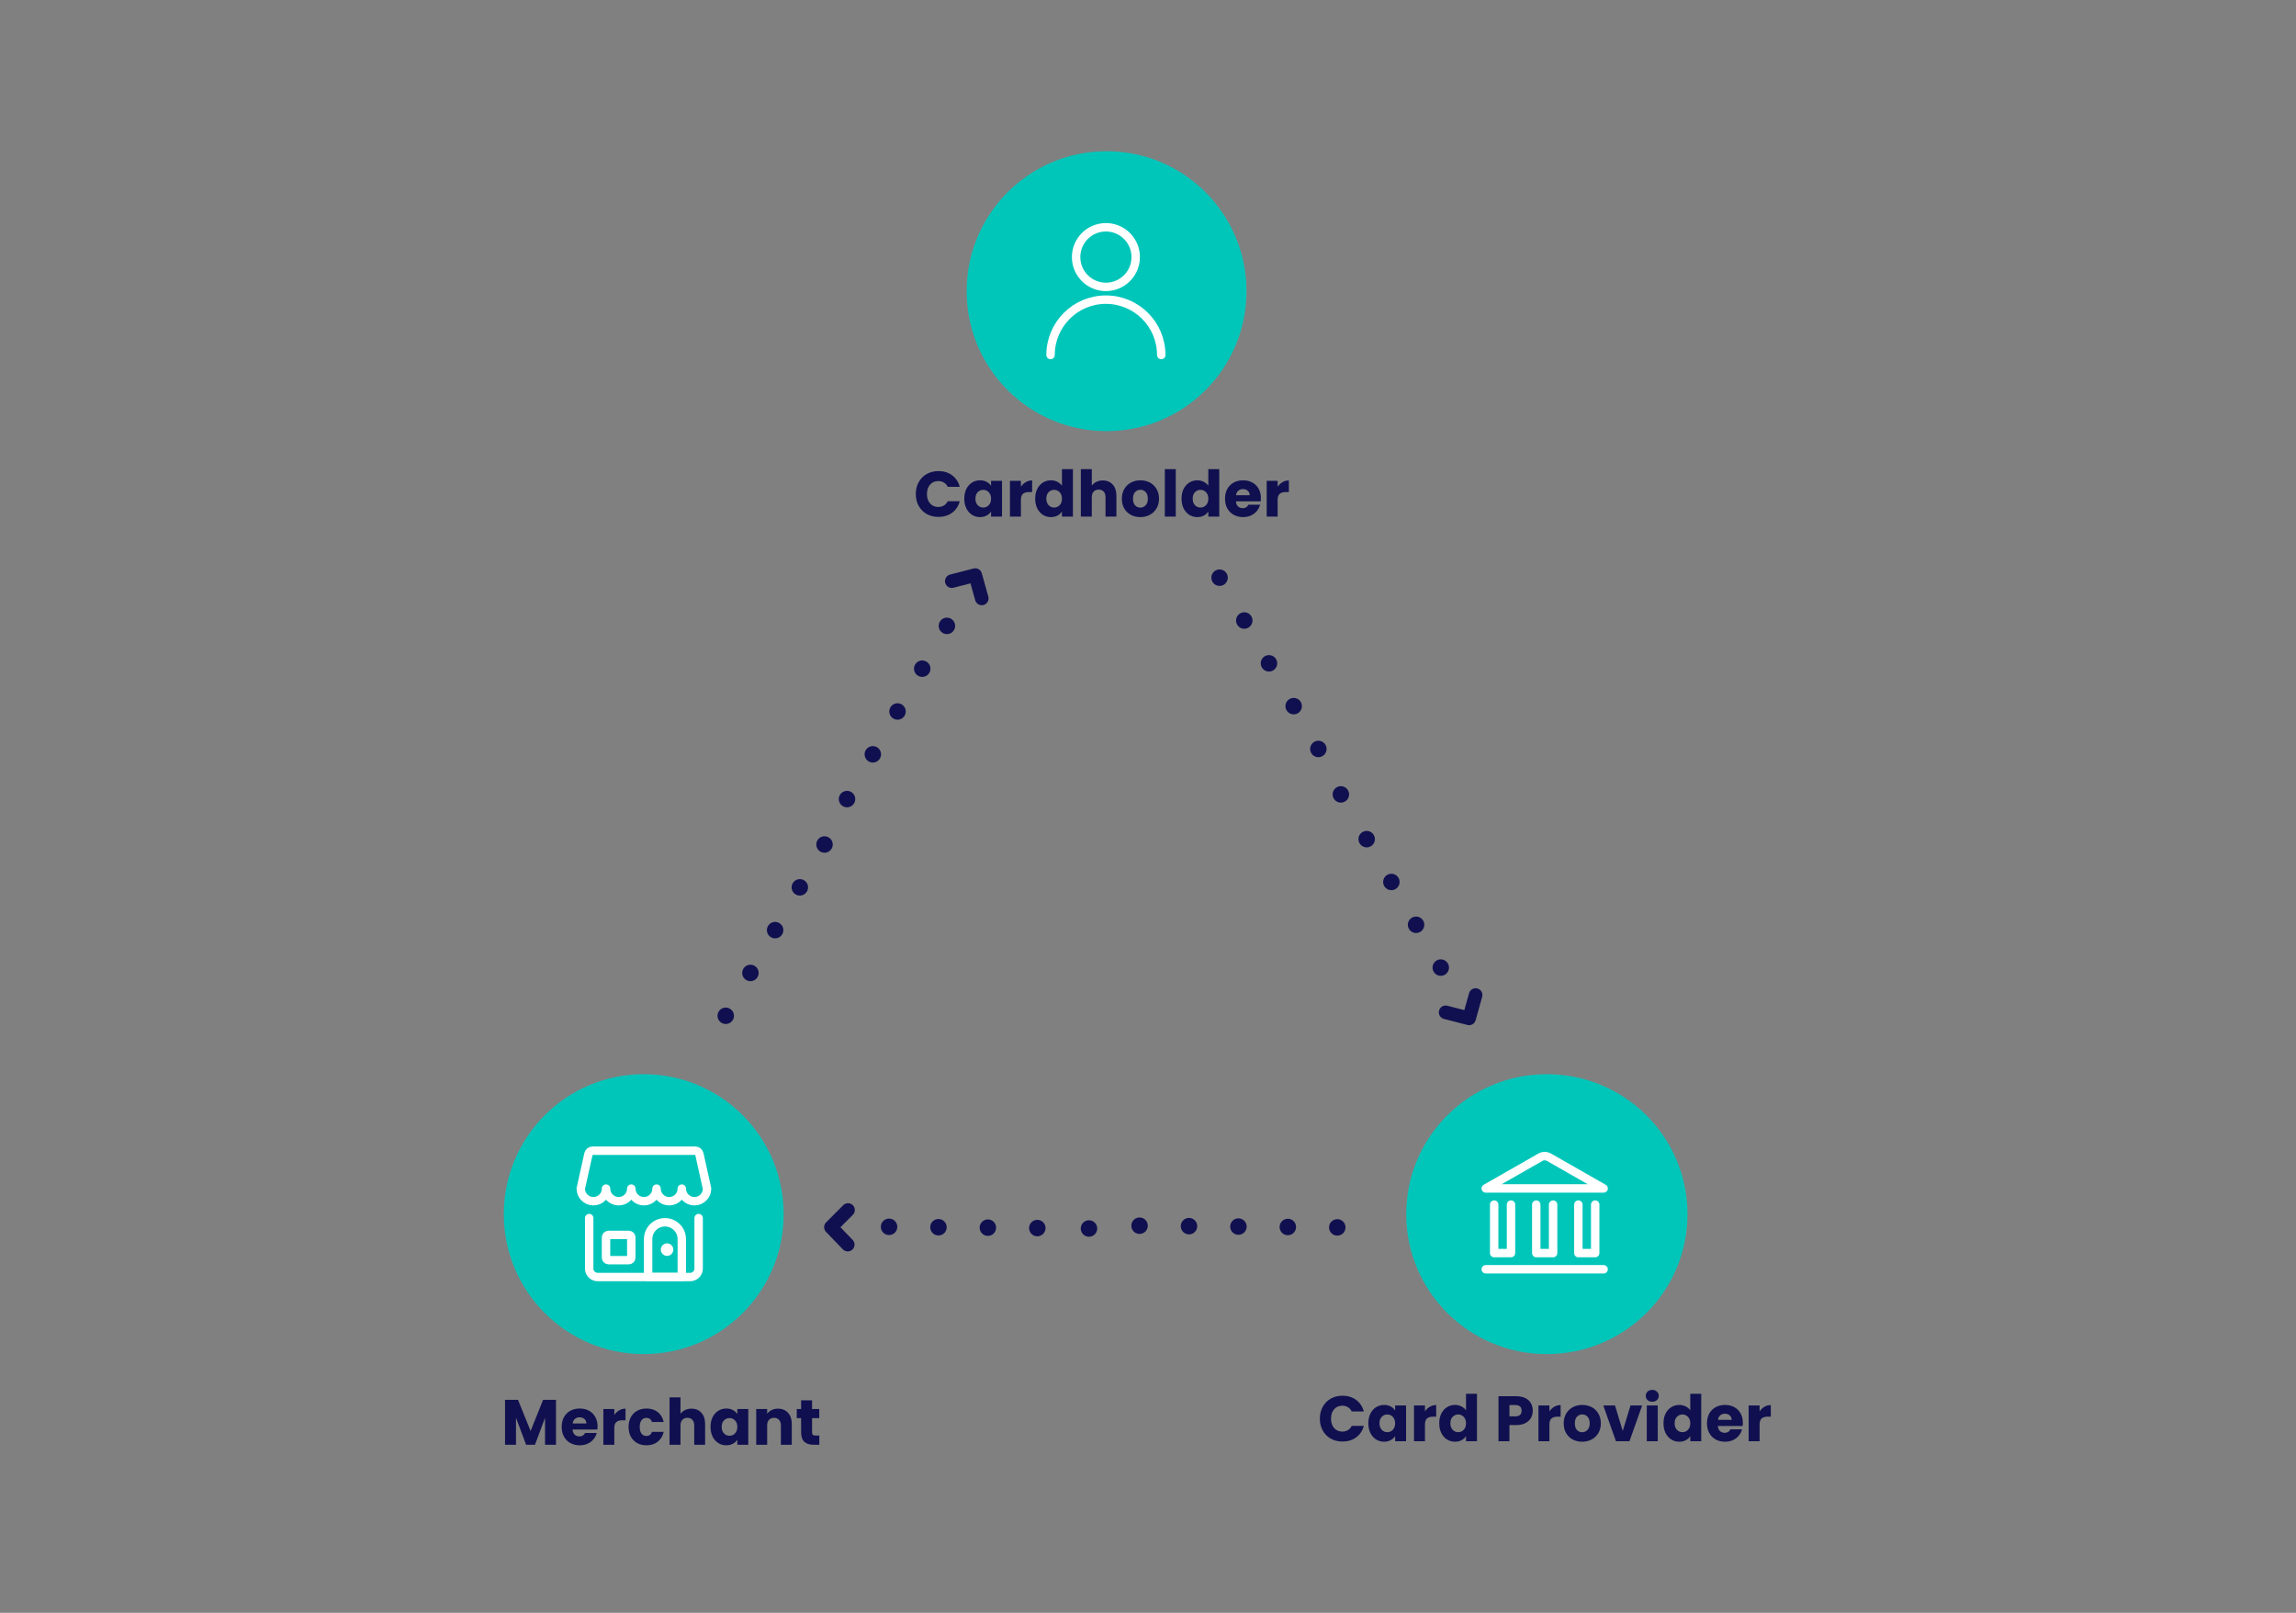 <svg width="645" height="453" viewBox="0 0 645 453" fill="none" xmlns="http://www.w3.org/2000/svg">
<rect x="0" y="0" width="645" height="453" fill="#808080" stroke="none"/>
<circle r="39.307" transform="matrix(1 4.37114e-07 4.37114e-07 -1 180.841 341.021)" fill="#00C6BA"/>
<ellipse rx="39.506" ry="39.307" transform="matrix(1 4.37114e-07 4.37114e-07 -1 434.548 341.021)" fill="#00C6BA"/>
<circle cx="310.861" cy="81.787" r="39.307" transform="rotate(-180 310.861 81.787)" fill="#00C6BA"/>
<circle r="1.995" transform="matrix(0.866 0.5 0.5 -0.866 203.877 285.308)" fill="#101050" stroke="#101050" stroke-width="0.637"/>
<circle r="1.995" transform="matrix(0.5 0.866 0.866 -0.5 237.95 224.44)" fill="#101050" stroke="#101050" stroke-width="0.637"/>
<circle r="1.995" transform="matrix(0.866 0.5 0.5 -0.866 210.815 273.277)" fill="#101050" stroke="#101050" stroke-width="0.637"/>
<circle r="1.995" transform="matrix(0.866 0.5 0.5 -0.866 245.199 211.871)" fill="#101050" stroke="#101050" stroke-width="0.637"/>
<circle r="1.995" transform="matrix(0.866 0.5 0.5 -0.866 217.752 261.253)" fill="#101050" stroke="#101050" stroke-width="0.637"/>
<circle r="1.995" transform="matrix(0.866 0.5 0.5 -0.866 252.136 199.839)" fill="#101050" stroke="#101050" stroke-width="0.637"/>
<circle r="1.995" transform="matrix(0.866 0.5 0.5 -0.866 224.692 249.23)" fill="#101050" stroke="#101050" stroke-width="0.637"/>
<circle r="1.995" transform="matrix(0.866 0.5 0.5 -0.866 259.074 187.816)" fill="#101050" stroke="#101050" stroke-width="0.637"/>
<circle r="1.995" transform="matrix(0.866 0.5 0.5 -0.866 231.628 237.199)" fill="#101050" stroke="#101050" stroke-width="0.637"/>
<circle r="1.995" transform="matrix(0.866 0.5 0.5 -0.866 266.011 175.792)" fill="#101050" stroke="#101050" stroke-width="0.637"/>
<path d="M267.381 163.227L273.969 161.531L275.8 168.083" stroke="#101050" stroke-width="3.824" stroke-linecap="round" stroke-linejoin="round"/>
<circle r="1.995" transform="matrix(0.008 -1 -1 -0.008 375.675 344.745)" fill="#101050" stroke="#101050" stroke-width="0.637"/>
<circle r="1.995" transform="matrix(0.507 -0.862 -0.862 -0.507 305.921 345.051)" fill="#101050" stroke="#101050" stroke-width="0.637"/>
<circle r="1.995" transform="matrix(0.008 -1 -1 -0.008 361.785 344.628)" fill="#101050" stroke="#101050" stroke-width="0.637"/>
<circle r="1.995" transform="matrix(0.008 -1 -1 -0.008 291.408 344.932)" fill="#101050" stroke="#101050" stroke-width="0.637"/>
<circle r="1.995" transform="matrix(0.008 -1 -1 -0.008 347.903 344.51)" fill="#101050" stroke="#101050" stroke-width="0.637"/>
<circle r="1.995" transform="matrix(0.008 -1 -1 -0.008 277.519 344.815)" fill="#101050" stroke="#101050" stroke-width="0.637"/>
<circle r="1.995" transform="matrix(0.008 -1 -1 -0.008 334.019 344.393)" fill="#101050" stroke="#101050" stroke-width="0.637"/>
<circle r="1.995" transform="matrix(0.008 -1 -1 -0.008 263.636 344.698)" fill="#101050" stroke="#101050" stroke-width="0.637"/>
<circle r="1.995" transform="matrix(0.008 -1 -1 -0.008 320.131 344.268)" fill="#101050" stroke="#101050" stroke-width="0.637"/>
<circle r="1.995" transform="matrix(0.008 -1 -1 -0.008 249.76 344.581)" fill="#101050" stroke="#101050" stroke-width="0.637"/>
<path d="M238.147 349.578L233.428 344.679L238.229 339.86" stroke="#101050" stroke-width="3.824" stroke-linecap="round" stroke-linejoin="round"/>
<circle cx="342.61" cy="162.254" r="1.995" transform="rotate(-29.979 342.61 162.254)" fill="#101050" stroke="#101050" stroke-width="0.637"/>
<circle cx="376.682" cy="223.123" r="1.995" transform="rotate(-59.978 376.682 223.123)" fill="#101050" stroke="#101050" stroke-width="0.637"/>
<circle cx="349.548" cy="174.286" r="1.995" transform="rotate(-29.979 349.548 174.286)" fill="#101050" stroke="#101050" stroke-width="0.637"/>
<circle cx="383.932" cy="235.692" r="1.995" transform="rotate(-29.979 383.932 235.692)" fill="#101050" stroke="#101050" stroke-width="0.637"/>
<circle cx="356.485" cy="186.309" r="1.995" transform="rotate(-29.979 356.485 186.309)" fill="#101050" stroke="#101050" stroke-width="0.637"/>
<circle cx="390.869" cy="247.723" r="1.995" transform="rotate(-29.979 390.869 247.723)" fill="#101050" stroke="#101050" stroke-width="0.637"/>
<circle cx="363.424" cy="198.333" r="1.995" transform="rotate(-29.979 363.424 198.333)" fill="#101050" stroke="#101050" stroke-width="0.637"/>
<circle cx="397.807" cy="259.747" r="1.995" transform="rotate(-29.979 397.807 259.747)" fill="#101050" stroke="#101050" stroke-width="0.637"/>
<circle cx="370.36" cy="210.364" r="1.995" transform="rotate(-29.979 370.36 210.364)" fill="#101050" stroke="#101050" stroke-width="0.637"/>
<circle cx="404.744" cy="271.77" r="1.995" transform="rotate(-29.979 404.744 271.77)" fill="#101050" stroke="#101050" stroke-width="0.637"/>
<path d="M406.114 284.336L412.702 286.031L414.532 279.48" stroke="#101050" stroke-width="3.824" stroke-linecap="round" stroke-linejoin="round"/>
<path d="M257.269 138.758C257.269 137.51 257.539 136.4 258.079 135.428C258.619 134.444 259.369 133.682 260.329 133.142C261.301 132.59 262.399 132.314 263.623 132.314C265.123 132.314 266.407 132.71 267.475 133.502C268.543 134.294 269.257 135.374 269.617 136.742L266.233 136.742C265.981 136.214 265.621 135.812 265.153 135.536C264.697 135.26 264.175 135.122 263.587 135.122C262.639 135.122 261.871 135.452 261.283 136.112C260.695 136.772 260.401 137.654 260.401 138.758C260.401 139.862 260.695 140.744 261.283 141.404C261.871 142.064 262.639 142.394 263.587 142.394C264.175 142.394 264.697 142.256 265.153 141.98C265.621 141.704 265.981 141.302 266.233 140.774L269.617 140.774C269.257 142.142 268.543 143.222 267.475 144.014C266.407 144.794 265.123 145.184 263.623 145.184C262.399 145.184 261.301 144.914 260.329 144.374C259.369 143.822 258.619 143.06 258.079 142.088C257.539 141.116 257.269 140.006 257.269 138.758ZM270.89 140.054C270.89 139.022 271.082 138.116 271.466 137.336C271.862 136.556 272.396 135.956 273.068 135.536C273.74 135.116 274.49 134.906 275.318 134.906C276.026 134.906 276.644 135.05 277.172 135.338C277.712 135.626 278.126 136.004 278.414 136.472L278.414 135.05L281.492 135.05L281.492 145.094L278.414 145.094L278.414 143.672C278.114 144.14 277.694 144.518 277.154 144.806C276.626 145.094 276.008 145.238 275.3 145.238C274.484 145.238 273.74 145.028 273.068 144.608C272.396 144.176 271.862 143.57 271.466 142.79C271.082 141.998 270.89 141.086 270.89 140.054ZM278.414 140.072C278.414 139.304 278.198 138.698 277.766 138.254C277.346 137.81 276.83 137.588 276.218 137.588C275.606 137.588 275.084 137.81 274.652 138.254C274.232 138.686 274.022 139.286 274.022 140.054C274.022 140.822 274.232 141.434 274.652 141.89C275.084 142.334 275.606 142.556 276.218 142.556C276.83 142.556 277.346 142.334 277.766 141.89C278.198 141.446 278.414 140.84 278.414 140.072ZM286.797 136.724C287.157 136.172 287.607 135.74 288.147 135.428C288.687 135.104 289.287 134.942 289.947 134.942L289.947 138.2L289.101 138.2C288.333 138.2 287.757 138.368 287.373 138.704C286.989 139.028 286.797 139.604 286.797 140.432L286.797 145.094L283.719 145.094L283.719 135.05L286.797 135.05L286.797 136.724ZM290.806 140.054C290.806 139.022 290.998 138.116 291.382 137.336C291.778 136.556 292.312 135.956 292.984 135.536C293.656 135.116 294.406 134.906 295.234 134.906C295.894 134.906 296.494 135.044 297.034 135.32C297.586 135.596 298.018 135.968 298.33 136.436L298.33 131.774L301.408 131.774L301.408 145.094L298.33 145.094L298.33 143.654C298.042 144.134 297.628 144.518 297.088 144.806C296.56 145.094 295.942 145.238 295.234 145.238C294.406 145.238 293.656 145.028 292.984 144.608C292.312 144.176 291.778 143.57 291.382 142.79C290.998 141.998 290.806 141.086 290.806 140.054ZM298.33 140.072C298.33 139.304 298.114 138.698 297.682 138.254C297.262 137.81 296.746 137.588 296.134 137.588C295.522 137.588 295 137.81 294.568 138.254C294.148 138.686 293.938 139.286 293.938 140.054C293.938 140.822 294.148 141.434 294.568 141.89C295 142.334 295.522 142.556 296.134 142.556C296.746 142.556 297.262 142.334 297.682 141.89C298.114 141.446 298.33 140.84 298.33 140.072ZM309.809 134.942C310.961 134.942 311.885 135.326 312.581 136.094C313.277 136.85 313.625 137.894 313.625 139.226L313.625 145.094L310.565 145.094L310.565 139.64C310.565 138.968 310.391 138.446 310.043 138.074C309.695 137.702 309.227 137.516 308.639 137.516C308.051 137.516 307.583 137.702 307.235 138.074C306.887 138.446 306.713 138.968 306.713 139.64L306.713 145.094L303.635 145.094L303.635 131.774L306.713 131.774L306.713 136.4C307.025 135.956 307.451 135.602 307.991 135.338C308.531 135.074 309.137 134.942 309.809 134.942ZM320.336 145.238C319.352 145.238 318.464 145.028 317.672 144.608C316.892 144.188 316.274 143.588 315.818 142.808C315.374 142.028 315.152 141.116 315.152 140.072C315.152 139.04 315.38 138.134 315.836 137.354C316.292 136.562 316.916 135.956 317.708 135.536C318.5 135.116 319.388 134.906 320.372 134.906C321.356 134.906 322.244 135.116 323.036 135.536C323.828 135.956 324.452 136.562 324.908 137.354C325.364 138.134 325.592 139.04 325.592 140.072C325.592 141.104 325.358 142.016 324.89 142.808C324.434 143.588 323.804 144.188 323 144.608C322.208 145.028 321.32 145.238 320.336 145.238ZM320.336 142.574C320.924 142.574 321.422 142.358 321.83 141.926C322.25 141.494 322.46 140.876 322.46 140.072C322.46 139.268 322.256 138.65 321.848 138.218C321.452 137.786 320.96 137.57 320.372 137.57C319.772 137.57 319.274 137.786 318.878 138.218C318.482 138.638 318.284 139.256 318.284 140.072C318.284 140.876 318.476 141.494 318.86 141.926C319.256 142.358 319.748 142.574 320.336 142.574ZM330.303 131.774L330.303 145.094L327.225 145.094L327.225 131.774L330.303 131.774ZM331.922 140.054C331.922 139.022 332.114 138.116 332.498 137.336C332.894 136.556 333.428 135.956 334.1 135.536C334.772 135.116 335.522 134.906 336.35 134.906C337.01 134.906 337.61 135.044 338.15 135.32C338.702 135.596 339.134 135.968 339.446 136.436L339.446 131.774L342.524 131.774L342.524 145.094L339.446 145.094L339.446 143.654C339.158 144.134 338.744 144.518 338.204 144.806C337.676 145.094 337.058 145.238 336.35 145.238C335.522 145.238 334.772 145.028 334.1 144.608C333.428 144.176 332.894 143.57 332.498 142.79C332.114 141.998 331.922 141.086 331.922 140.054ZM339.446 140.072C339.446 139.304 339.23 138.698 338.798 138.254C338.378 137.81 337.862 137.588 337.25 137.588C336.638 137.588 336.116 137.81 335.684 138.254C335.264 138.686 335.054 139.286 335.054 140.054C335.054 140.822 335.264 141.434 335.684 141.89C336.116 142.334 336.638 142.556 337.25 142.556C337.862 142.556 338.378 142.334 338.798 141.89C339.23 141.446 339.446 140.84 339.446 140.072ZM354.218 139.91C354.218 140.198 354.2 140.498 354.164 140.81L347.198 140.81C347.246 141.434 347.444 141.914 347.792 142.25C348.152 142.574 348.59 142.736 349.106 142.736C349.874 142.736 350.408 142.412 350.708 141.764L353.984 141.764C353.816 142.424 353.51 143.018 353.066 143.546C352.634 144.074 352.088 144.488 351.428 144.788C350.768 145.088 350.03 145.238 349.214 145.238C348.23 145.238 347.354 145.028 346.586 144.608C345.818 144.188 345.218 143.588 344.786 142.808C344.354 142.028 344.138 141.116 344.138 140.072C344.138 139.028 344.348 138.116 344.768 137.336C345.2 136.556 345.8 135.956 346.568 135.536C347.336 135.116 348.218 134.906 349.214 134.906C350.186 134.906 351.05 135.11 351.806 135.518C352.562 135.926 353.15 136.508 353.57 137.264C354.002 138.02 354.218 138.902 354.218 139.91ZM351.068 139.1C351.068 138.572 350.888 138.152 350.528 137.84C350.168 137.528 349.718 137.372 349.178 137.372C348.662 137.372 348.224 137.522 347.864 137.822C347.516 138.122 347.3 138.548 347.216 139.1L351.068 139.1ZM358.92 136.724C359.28 136.172 359.73 135.74 360.27 135.428C360.81 135.104 361.41 134.942 362.07 134.942L362.07 138.2L361.224 138.2C360.456 138.2 359.88 138.368 359.496 138.704C359.112 139.028 358.92 139.604 358.92 140.432L358.92 145.094L355.842 145.094L355.842 135.05L358.92 135.05L358.92 136.724Z" fill="#101050"/>
<path d="M370.778 398.461C370.778 397.213 371.048 396.103 371.588 395.131C372.128 394.147 372.878 393.385 373.838 392.845C374.81 392.293 375.908 392.017 377.132 392.017C378.632 392.017 379.916 392.413 380.984 393.205C382.052 393.997 382.766 395.077 383.126 396.445L379.742 396.445C379.49 395.917 379.13 395.515 378.662 395.239C378.206 394.963 377.684 394.825 377.096 394.825C376.148 394.825 375.38 395.155 374.792 395.815C374.204 396.475 373.91 397.357 373.91 398.461C373.91 399.565 374.204 400.447 374.792 401.107C375.38 401.767 376.148 402.097 377.096 402.097C377.684 402.097 378.206 401.959 378.662 401.683C379.13 401.407 379.49 401.005 379.742 400.477L383.126 400.477C382.766 401.845 382.052 402.925 380.984 403.717C379.916 404.497 378.632 404.887 377.132 404.887C375.908 404.887 374.81 404.617 373.838 404.077C372.878 403.525 372.128 402.763 371.588 401.791C371.048 400.819 370.778 399.709 370.778 398.461ZM384.399 399.757C384.399 398.725 384.591 397.819 384.975 397.039C385.371 396.259 385.905 395.659 386.577 395.239C387.249 394.819 387.999 394.609 388.827 394.609C389.535 394.609 390.153 394.753 390.681 395.041C391.221 395.329 391.635 395.707 391.923 396.175L391.923 394.753L395.001 394.753L395.001 404.797L391.923 404.797L391.923 403.375C391.623 403.843 391.203 404.221 390.663 404.509C390.135 404.797 389.517 404.941 388.809 404.941C387.993 404.941 387.249 404.731 386.577 404.311C385.905 403.879 385.371 403.273 384.975 402.493C384.591 401.701 384.399 400.789 384.399 399.757ZM391.923 399.775C391.923 399.007 391.707 398.401 391.275 397.957C390.855 397.513 390.339 397.291 389.727 397.291C389.115 397.291 388.593 397.513 388.161 397.957C387.741 398.389 387.531 398.989 387.531 399.757C387.531 400.525 387.741 401.137 388.161 401.593C388.593 402.037 389.115 402.259 389.727 402.259C390.339 402.259 390.855 402.037 391.275 401.593C391.707 401.149 391.923 400.543 391.923 399.775ZM400.306 396.427C400.666 395.875 401.116 395.443 401.656 395.131C402.196 394.807 402.796 394.645 403.456 394.645L403.456 397.903L402.61 397.903C401.842 397.903 401.266 398.071 400.882 398.407C400.498 398.731 400.306 399.307 400.306 400.135L400.306 404.797L397.228 404.797L397.228 394.753L400.306 394.753L400.306 396.427ZM404.315 399.757C404.315 398.725 404.507 397.819 404.891 397.039C405.287 396.259 405.821 395.659 406.493 395.239C407.165 394.819 407.915 394.609 408.743 394.609C409.403 394.609 410.003 394.747 410.543 395.023C411.095 395.299 411.527 395.671 411.839 396.139L411.839 391.477L414.917 391.477L414.917 404.797L411.839 404.797L411.839 403.357C411.551 403.837 411.137 404.221 410.597 404.509C410.069 404.797 409.451 404.941 408.743 404.941C407.915 404.941 407.165 404.731 406.493 404.311C405.821 403.879 405.287 403.273 404.891 402.493C404.507 401.701 404.315 400.789 404.315 399.757ZM411.839 399.775C411.839 399.007 411.623 398.401 411.191 397.957C410.771 397.513 410.255 397.291 409.643 397.291C409.031 397.291 408.509 397.513 408.077 397.957C407.657 398.389 407.447 398.989 407.447 399.757C407.447 400.525 407.657 401.137 408.077 401.593C408.509 402.037 409.031 402.259 409.643 402.259C410.255 402.259 410.771 402.037 411.191 401.593C411.623 401.149 411.839 400.543 411.839 399.775ZM430.589 396.229C430.589 396.961 430.421 397.633 430.085 398.245C429.749 398.845 429.233 399.331 428.537 399.703C427.841 400.075 426.977 400.261 425.945 400.261L424.037 400.261L424.037 404.797L420.959 404.797L420.959 392.161L425.945 392.161C426.953 392.161 427.805 392.335 428.501 392.683C429.197 393.031 429.719 393.511 430.067 394.123C430.415 394.735 430.589 395.437 430.589 396.229ZM425.711 397.813C426.299 397.813 426.737 397.675 427.025 397.399C427.313 397.123 427.457 396.733 427.457 396.229C427.457 395.725 427.313 395.335 427.025 395.059C426.737 394.783 426.299 394.645 425.711 394.645L424.037 394.645L424.037 397.813L425.711 397.813ZM435.269 396.427C435.629 395.875 436.079 395.443 436.619 395.131C437.159 394.807 437.759 394.645 438.419 394.645L438.419 397.903L437.573 397.903C436.805 397.903 436.229 398.071 435.845 398.407C435.461 398.731 435.269 399.307 435.269 400.135L435.269 404.797L432.191 404.797L432.191 394.753L435.269 394.753L435.269 396.427ZM444.462 404.941C443.478 404.941 442.59 404.731 441.798 404.311C441.018 403.891 440.4 403.291 439.944 402.511C439.5 401.731 439.278 400.819 439.278 399.775C439.278 398.743 439.506 397.837 439.962 397.057C440.418 396.265 441.042 395.659 441.834 395.239C442.626 394.819 443.514 394.609 444.498 394.609C445.482 394.609 446.37 394.819 447.162 395.239C447.954 395.659 448.578 396.265 449.034 397.057C449.49 397.837 449.718 398.743 449.718 399.775C449.718 400.807 449.484 401.719 449.016 402.511C448.56 403.291 447.93 403.891 447.126 404.311C446.334 404.731 445.446 404.941 444.462 404.941ZM444.462 402.277C445.05 402.277 445.548 402.061 445.956 401.629C446.376 401.197 446.586 400.579 446.586 399.775C446.586 398.971 446.382 398.353 445.974 397.921C445.578 397.489 445.086 397.273 444.498 397.273C443.898 397.273 443.4 397.489 443.004 397.921C442.608 398.341 442.41 398.959 442.41 399.775C442.41 400.579 442.602 401.197 442.986 401.629C443.382 402.061 443.874 402.277 444.462 402.277ZM455.869 401.917L458.047 394.753L461.323 394.753L457.759 404.797L453.961 404.797L450.397 394.753L453.691 394.753L455.869 401.917ZM464.167 393.709C463.627 393.709 463.183 393.553 462.835 393.241C462.499 392.917 462.331 392.521 462.331 392.053C462.331 391.573 462.499 391.177 462.835 390.865C463.183 390.541 463.627 390.379 464.167 390.379C464.695 390.379 465.127 390.541 465.463 390.865C465.811 391.177 465.985 391.573 465.985 392.053C465.985 392.521 465.811 392.917 465.463 393.241C465.127 393.553 464.695 393.709 464.167 393.709ZM465.697 394.753L465.697 404.797L462.619 404.797L462.619 394.753L465.697 394.753ZM467.315 399.757C467.315 398.725 467.507 397.819 467.891 397.039C468.287 396.259 468.821 395.659 469.493 395.239C470.165 394.819 470.915 394.609 471.743 394.609C472.403 394.609 473.003 394.747 473.543 395.023C474.095 395.299 474.527 395.671 474.839 396.139L474.839 391.477L477.917 391.477L477.917 404.797L474.839 404.797L474.839 403.357C474.551 403.837 474.137 404.221 473.597 404.509C473.069 404.797 472.451 404.941 471.743 404.941C470.915 404.941 470.165 404.731 469.493 404.311C468.821 403.879 468.287 403.273 467.891 402.493C467.507 401.701 467.315 400.789 467.315 399.757ZM474.839 399.775C474.839 399.007 474.623 398.401 474.191 397.957C473.771 397.513 473.255 397.291 472.643 397.291C472.031 397.291 471.509 397.513 471.077 397.957C470.657 398.389 470.447 398.989 470.447 399.757C470.447 400.525 470.657 401.137 471.077 401.593C471.509 402.037 472.031 402.259 472.643 402.259C473.255 402.259 473.771 402.037 474.191 401.593C474.623 401.149 474.839 400.543 474.839 399.775ZM489.612 399.613C489.612 399.901 489.594 400.201 489.558 400.513L482.592 400.513C482.64 401.137 482.838 401.617 483.186 401.953C483.546 402.277 483.984 402.439 484.5 402.439C485.268 402.439 485.802 402.115 486.102 401.467L489.378 401.467C489.21 402.127 488.904 402.721 488.46 403.249C488.028 403.777 487.482 404.191 486.822 404.491C486.162 404.791 485.424 404.941 484.608 404.941C483.624 404.941 482.748 404.731 481.98 404.311C481.212 403.891 480.612 403.291 480.18 402.511C479.748 401.731 479.532 400.819 479.532 399.775C479.532 398.731 479.742 397.819 480.162 397.039C480.594 396.259 481.194 395.659 481.962 395.239C482.73 394.819 483.612 394.609 484.608 394.609C485.58 394.609 486.444 394.813 487.2 395.221C487.956 395.629 488.544 396.211 488.964 396.967C489.396 397.723 489.612 398.605 489.612 399.613ZM486.462 398.803C486.462 398.275 486.282 397.855 485.922 397.543C485.562 397.231 485.112 397.075 484.572 397.075C484.056 397.075 483.618 397.225 483.258 397.525C482.91 397.825 482.694 398.251 482.61 398.803L486.462 398.803ZM494.314 396.427C494.674 395.875 495.124 395.443 495.664 395.131C496.204 394.807 496.804 394.645 497.464 394.645L497.464 397.903L496.618 397.903C495.85 397.903 495.274 398.071 494.89 398.407C494.506 398.731 494.314 399.307 494.314 400.135L494.314 404.797L491.236 404.797L491.236 394.753L494.314 394.753L494.314 396.427Z" fill="#101050"/>
<path d="M156.189 393.169L156.189 405.805L153.111 405.805L153.111 398.227L150.285 405.805L147.801 405.805L144.957 398.209L144.957 405.805L141.879 405.805L141.879 393.169L145.515 393.169L149.061 401.917L152.571 393.169L156.189 393.169ZM167.871 400.621C167.871 400.909 167.853 401.209 167.817 401.521L160.851 401.521C160.899 402.145 161.097 402.625 161.445 402.961C161.805 403.285 162.243 403.447 162.759 403.447C163.527 403.447 164.061 403.123 164.361 402.475L167.637 402.475C167.469 403.135 167.163 403.729 166.719 404.257C166.287 404.785 165.741 405.199 165.081 405.499C164.421 405.799 163.683 405.949 162.867 405.949C161.883 405.949 161.007 405.739 160.239 405.319C159.471 404.899 158.871 404.299 158.439 403.519C158.007 402.739 157.791 401.827 157.791 400.783C157.791 399.739 158.001 398.827 158.421 398.047C158.853 397.267 159.453 396.667 160.221 396.247C160.989 395.827 161.871 395.617 162.867 395.617C163.839 395.617 164.703 395.821 165.459 396.229C166.215 396.637 166.803 397.219 167.223 397.975C167.655 398.731 167.871 399.613 167.871 400.621ZM164.721 399.811C164.721 399.283 164.541 398.863 164.181 398.551C163.821 398.239 163.371 398.083 162.831 398.083C162.315 398.083 161.877 398.233 161.517 398.533C161.169 398.833 160.953 399.259 160.869 399.811L164.721 399.811ZM172.573 397.435C172.933 396.883 173.383 396.451 173.923 396.139C174.463 395.815 175.063 395.653 175.723 395.653L175.723 398.911L174.877 398.911C174.109 398.911 173.533 399.079 173.149 399.415C172.765 399.739 172.573 400.315 172.573 401.143L172.573 405.805L169.495 405.805L169.495 395.761L172.573 395.761L172.573 397.435ZM176.582 400.783C176.582 399.739 176.792 398.827 177.212 398.047C177.644 397.267 178.238 396.667 178.994 396.247C179.762 395.827 180.638 395.617 181.622 395.617C182.882 395.617 183.932 395.947 184.772 396.607C185.624 397.267 186.182 398.197 186.446 399.397L183.17 399.397C182.894 398.629 182.36 398.245 181.568 398.245C181.004 398.245 180.554 398.467 180.218 398.911C179.882 399.343 179.714 399.967 179.714 400.783C179.714 401.599 179.882 402.229 180.218 402.673C180.554 403.105 181.004 403.321 181.568 403.321C182.36 403.321 182.894 402.937 183.17 402.169L186.446 402.169C186.182 403.345 185.624 404.269 184.772 404.941C183.92 405.613 182.87 405.949 181.622 405.949C180.638 405.949 179.762 405.739 178.994 405.319C178.238 404.899 177.644 404.299 177.212 403.519C176.792 402.739 176.582 401.827 176.582 400.783ZM194.266 395.653C195.418 395.653 196.342 396.037 197.038 396.805C197.734 397.561 198.082 398.605 198.082 399.937L198.082 405.805L195.022 405.805L195.022 400.351C195.022 399.679 194.848 399.157 194.5 398.785C194.152 398.413 193.684 398.227 193.096 398.227C192.508 398.227 192.04 398.413 191.692 398.785C191.344 399.157 191.17 399.679 191.17 400.351L191.17 405.805L188.092 405.805L188.092 392.485L191.17 392.485L191.17 397.111C191.482 396.667 191.908 396.313 192.448 396.049C192.988 395.785 193.594 395.653 194.266 395.653ZM199.609 400.765C199.609 399.733 199.801 398.827 200.185 398.047C200.581 397.267 201.115 396.667 201.787 396.247C202.459 395.827 203.209 395.617 204.037 395.617C204.745 395.617 205.363 395.761 205.891 396.049C206.431 396.337 206.845 396.715 207.133 397.183L207.133 395.761L210.211 395.761L210.211 405.805L207.133 405.805L207.133 404.383C206.833 404.851 206.413 405.229 205.873 405.517C205.345 405.805 204.727 405.949 204.019 405.949C203.203 405.949 202.459 405.739 201.787 405.319C201.115 404.887 200.581 404.281 200.185 403.501C199.801 402.709 199.609 401.797 199.609 400.765ZM207.133 400.783C207.133 400.015 206.917 399.409 206.485 398.965C206.065 398.521 205.549 398.299 204.937 398.299C204.325 398.299 203.803 398.521 203.371 398.965C202.951 399.397 202.741 399.997 202.741 400.765C202.741 401.533 202.951 402.145 203.371 402.601C203.803 403.045 204.325 403.267 204.937 403.267C205.549 403.267 206.065 403.045 206.485 402.601C206.917 402.157 207.133 401.551 207.133 400.783ZM218.558 395.653C219.734 395.653 220.67 396.037 221.366 396.805C222.074 397.561 222.428 398.605 222.428 399.937L222.428 405.805L219.368 405.805L219.368 400.351C219.368 399.679 219.194 399.157 218.846 398.785C218.498 398.413 218.03 398.227 217.442 398.227C216.854 398.227 216.386 398.413 216.038 398.785C215.69 399.157 215.516 399.679 215.516 400.351L215.516 405.805L212.438 405.805L212.438 395.761L215.516 395.761L215.516 397.093C215.828 396.649 216.248 396.301 216.776 396.049C217.304 395.785 217.898 395.653 218.558 395.653ZM230.165 403.195L230.165 405.805L228.599 405.805C227.483 405.805 226.613 405.535 225.989 404.995C225.365 404.443 225.053 403.549 225.053 402.313L225.053 398.317L223.829 398.317L223.829 395.761L225.053 395.761L225.053 393.313L228.131 393.313L228.131 395.761L230.147 395.761L230.147 398.317L228.131 398.317L228.131 402.349C228.131 402.649 228.203 402.865 228.347 402.997C228.491 403.129 228.731 403.195 229.067 403.195L230.165 403.195Z" fill="#101050"/>
<path fill-rule="evenodd" clip-rule="evenodd" d="M310.675 80.58C315.299 80.58 319.047 76.832 319.047 72.208C319.047 67.584 315.299 63.836 310.675 63.836C306.051 63.836 302.303 67.584 302.303 72.208C302.303 76.832 306.051 80.58 310.675 80.58Z" stroke="white" stroke-width="2.365" stroke-linecap="round" stroke-linejoin="round"/>
<path d="M295.127 99.712C295.127 91.125 302.088 84.164 310.675 84.164C319.262 84.164 326.223 91.125 326.223 99.712" stroke="white" stroke-width="2.365" stroke-linecap="round" stroke-linejoin="round"/>
<path d="M196.263 342.125V356.315C196.263 357.621 195.204 358.68 193.898 358.68H167.883C166.577 358.68 165.518 357.621 165.518 356.315V342.125" stroke="white" stroke-width="2.365" stroke-linecap="round" stroke-linejoin="round"/>
<path fill-rule="evenodd" clip-rule="evenodd" d="M195.314 323.203H166.467C165.913 323.203 165.433 323.588 165.312 324.129L163.153 333.846C163.153 335.805 164.741 337.393 166.701 337.393C168.66 337.393 170.248 335.805 170.248 333.846C170.248 335.805 171.836 337.393 173.796 337.393C175.755 337.393 177.343 335.805 177.343 333.846C177.343 335.805 178.931 337.393 180.89 337.393C182.85 337.393 184.438 335.805 184.438 333.846C184.438 335.805 186.026 337.393 187.985 337.393C189.945 337.393 191.533 335.805 191.533 333.846C191.533 335.805 193.121 337.393 195.08 337.393C197.04 337.393 198.628 335.805 198.628 333.846L196.468 324.129C196.348 323.588 195.868 323.203 195.314 323.203Z" stroke="white" stroke-width="2.365" stroke-linecap="round" stroke-linejoin="round"/>
<path fill-rule="evenodd" clip-rule="evenodd" d="M191.533 348.035C191.533 345.422 189.415 343.305 186.803 343.305C184.191 343.305 182.073 345.422 182.073 348.035V358.677H191.533V348.035Z" stroke="white" stroke-width="2.365" stroke-linecap="round" stroke-linejoin="round"/>
<path fill-rule="evenodd" clip-rule="evenodd" d="M170.248 347.561C170.248 347.169 170.566 346.852 170.958 346.852H176.634C177.025 346.852 177.343 347.169 177.343 347.561V353.237C177.343 353.629 177.025 353.947 176.634 353.947H170.958C170.566 353.947 170.248 353.629 170.248 353.237V347.561Z" stroke="white" stroke-width="2.365" stroke-linecap="round" stroke-linejoin="round"/>
<path d="M187.394 350.398C187.721 350.398 187.985 350.663 187.985 350.99C187.985 351.316 187.721 351.581 187.394 351.581C187.068 351.581 186.803 351.316 186.803 350.99C186.803 350.663 187.068 350.398 187.394 350.398" stroke="white" stroke-width="2.365" stroke-linecap="round" stroke-linejoin="round"/>
<path d="M417.384 356.508H450.494" stroke="white" stroke-width="2.365" stroke-linecap="round" stroke-linejoin="round"/>
<path fill-rule="evenodd" clip-rule="evenodd" d="M450.494 333.801H417.384L432.66 325.079C433.439 324.599 434.438 324.599 435.217 325.079L450.494 333.801Z" stroke="white" stroke-width="2.365" stroke-linecap="round" stroke-linejoin="round"/>
<path d="M448.129 338.336V351.958H443.399V338.336" stroke="white" stroke-width="2.365" stroke-linecap="round" stroke-linejoin="round"/>
<path d="M436.304 338.336V351.958H431.574V338.336" stroke="white" stroke-width="2.365" stroke-linecap="round" stroke-linejoin="round"/>
<path d="M424.479 338.336V351.958H419.749V338.336" stroke="white" stroke-width="2.365" stroke-linecap="round" stroke-linejoin="round"/>
</svg>
